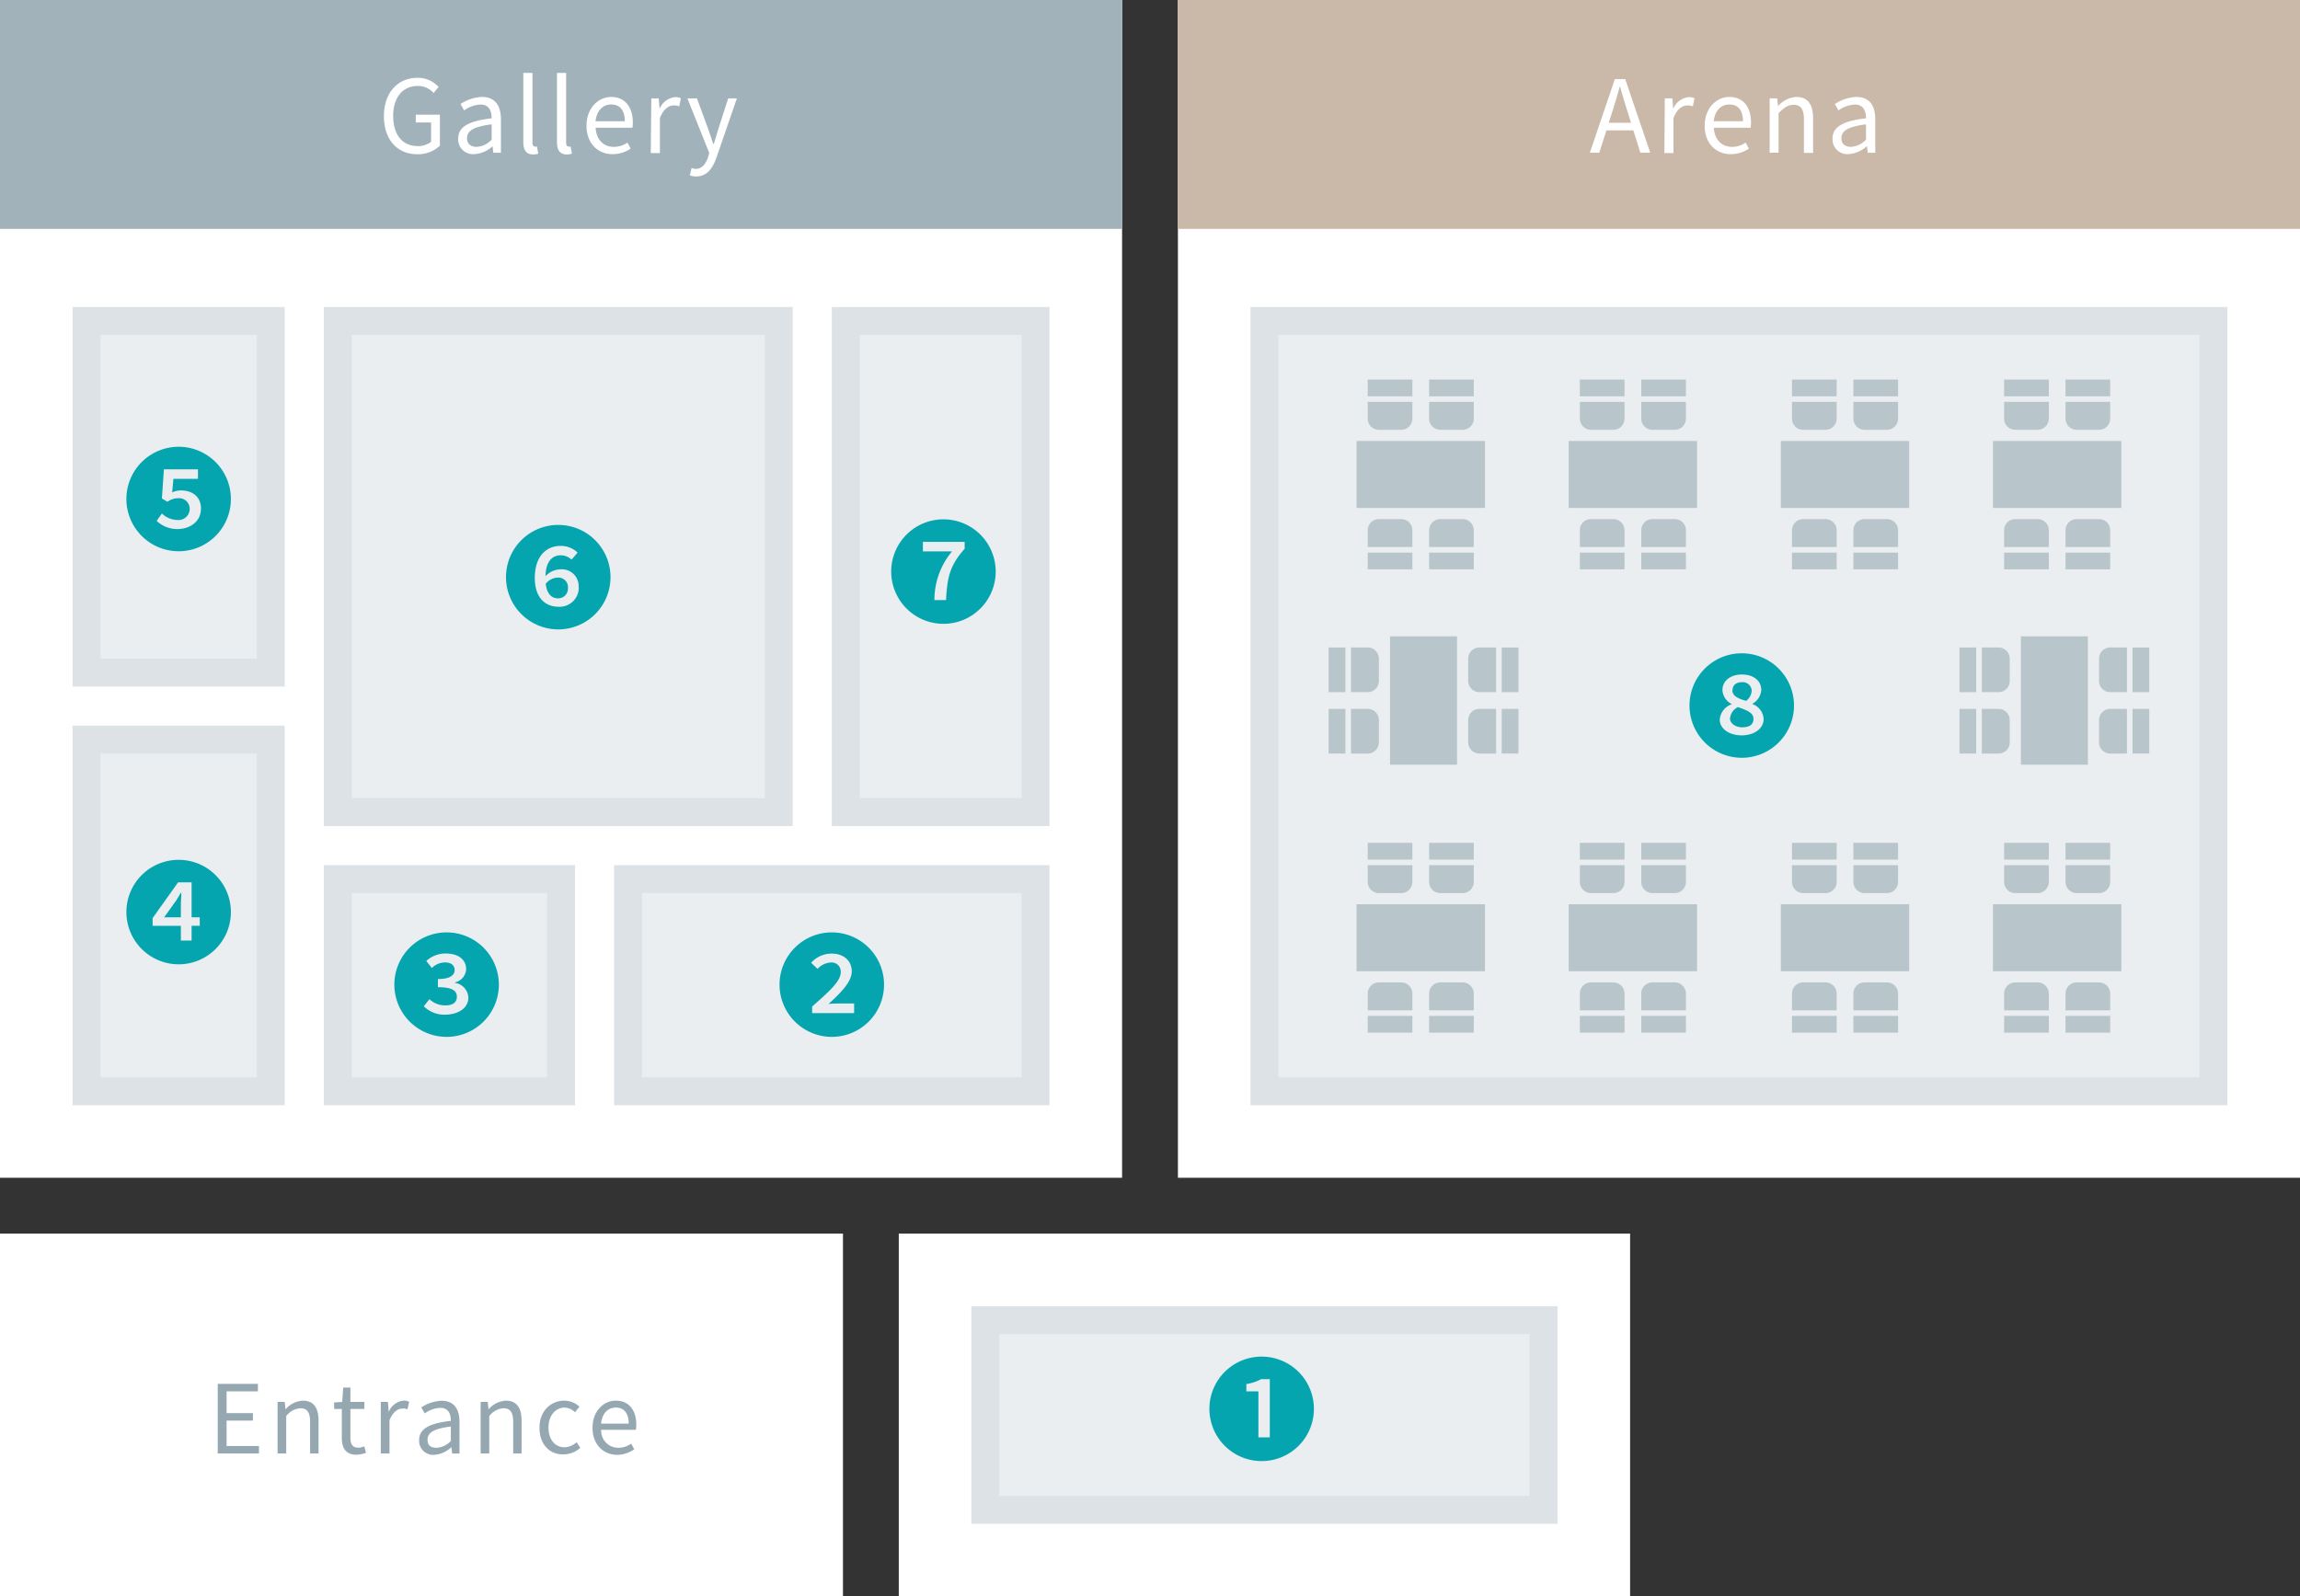 <svg xmlns="http://www.w3.org/2000/svg" width="412" height="286" viewBox="0 0 412 286"><rect x="0" y="0" width="412" height="286" fill="#333333" stroke="none"/><defs><style>.cls-1{fill:#fff;}.cls-2{fill:#a1b2bb;}.cls-3{fill:#95a8b2;}.cls-4{fill:#cab9a8;}.cls-5{opacity:0.3;}.cls-6{fill:#b8c5cb;}.cls-7{fill:#8a9fa9;}.cls-8{fill:#05a5af;}</style></defs><g id="レイヤー_2" data-name="レイヤー 2"><g id="レイアウト"><rect class="cls-1" width="201" height="211"/><rect class="cls-2" width="201" height="41"/><rect class="cls-1" y="221" width="151" height="65"/><rect class="cls-1" x="161" y="221" width="131" height="65"/><rect class="cls-1" x="211" width="201" height="211"/><path class="cls-3" d="M39,247.93H46.2v1.33H40.59v3.91h4.72v1.34H40.59v4.54h5.8v1.34H39Z"/><path class="cls-3" d="M49.72,251.16H51l.14,1.33h0a4.41,4.41,0,0,1,3.09-1.56c1.94,0,2.83,1.25,2.83,3.62v5.84H55.55v-5.64c0-1.73-.53-2.46-1.75-2.46a3.48,3.48,0,0,0-2.53,1.41v6.69H49.72Z"/><path class="cls-3" d="M61.23,257.54v-5.12H59.85v-1.17l1.45-.09.18-2.58h1.29v2.58h2.5v1.26h-2.5v5.15c0,1.14.36,1.79,1.43,1.79a3.32,3.32,0,0,0,1.06-.24l.3,1.16a5.84,5.84,0,0,1-1.7.34C61.89,260.62,61.23,259.39,61.23,257.54Z"/><path class="cls-3" d="M68.21,251.16h1.28l.13,1.69h.06a3.16,3.16,0,0,1,2.61-1.92,2,2,0,0,1,1,.2L73,252.49a2.19,2.19,0,0,0-.9-.15c-.77,0-1.72.54-2.33,2.12v5.93H68.21Z"/><path class="cls-3" d="M75.08,258c0-2,1.75-3,5.68-3.45,0-1.19-.39-2.33-1.9-2.33a5.14,5.14,0,0,0-2.78,1l-.61-1.07a7,7,0,0,1,3.64-1.2c2.24,0,3.2,1.51,3.2,3.79v5.67H81l-.13-1.1h-.06a4.94,4.94,0,0,1-3.06,1.33A2.51,2.51,0,0,1,75.08,258Zm5.68.15v-2.58c-3.11.37-4.17,1.14-4.17,2.33s.72,1.47,1.64,1.47A3.76,3.76,0,0,0,80.76,258.15Z"/><path class="cls-3" d="M86.1,251.16h1.27l.14,1.33h0a4.41,4.41,0,0,1,3.09-1.56c1.94,0,2.83,1.25,2.83,3.62v5.84H91.93v-5.64c0-1.73-.53-2.46-1.75-2.46a3.52,3.52,0,0,0-2.54,1.41v6.69H86.1Z"/><path class="cls-3" d="M96.64,255.79c0-3.08,2.09-4.86,4.45-4.86a4,4,0,0,1,2.7,1.08l-.79,1a2.71,2.71,0,0,0-1.86-.83c-1.66,0-2.89,1.44-2.89,3.57s1.16,3.53,2.86,3.53a3.25,3.25,0,0,0,2.17-.91l.67,1a4.41,4.41,0,0,1-3,1.18C98.52,260.62,96.64,258.85,96.64,255.79Z"/><path class="cls-3" d="M106.14,255.79c0-3,2-4.86,4.17-4.86,2.34,0,3.67,1.7,3.67,4.33a6.85,6.85,0,0,1-.07.89h-6.22a3.05,3.05,0,0,0,3.06,3.22,4,4,0,0,0,2.31-.73l.56,1a5.48,5.48,0,0,1-3.06,1C108.11,260.62,106.14,258.83,106.14,255.79Zm6.48-.75c0-1.87-.85-2.87-2.3-2.87s-2.46,1.05-2.65,2.87Z"/><path class="cls-1" d="M68.77,20.8c0-4.26,2.56-6.86,6-6.86a5,5,0,0,1,3.8,1.64l-.9,1.08a3.71,3.71,0,0,0-2.86-1.26c-2.65,0-4.38,2.06-4.38,5.35s1.57,5.42,4.39,5.42a3.67,3.67,0,0,0,2.4-.77V21.94H74.48V20.55H78.8V26.1a5.68,5.68,0,0,1-4.09,1.53C71.24,27.63,68.77,25.09,68.77,20.8Z"/><path class="cls-1" d="M82.07,24.86c0-2.13,1.86-3.19,6-3.66,0-1.26-.42-2.47-2-2.47a5.39,5.39,0,0,0-2.93,1.05l-.65-1.14a7.38,7.38,0,0,1,3.85-1.27c2.38,0,3.39,1.6,3.39,4v6H88.37l-.14-1.17h0a5.23,5.23,0,0,1-3.24,1.41A2.66,2.66,0,0,1,82.07,24.86Zm6,.16V22.28c-3.3.4-4.41,1.21-4.41,2.47,0,1.11.75,1.56,1.72,1.56A4,4,0,0,0,88.09,25Z"/><path class="cls-1" d="M93.74,25.45V13.06h1.64v12.5c0,.5.21.7.46.7a1.35,1.35,0,0,0,.35,0l.23,1.26a2.54,2.54,0,0,1-1,.15C94.24,27.63,93.74,26.84,93.74,25.45Z"/><path class="cls-1" d="M99.77,25.45V13.06h1.64v12.5c0,.5.21.7.46.7a1.35,1.35,0,0,0,.35,0l.23,1.26a2.54,2.54,0,0,1-1,.15C100.27,27.63,99.77,26.84,99.77,25.45Z"/><path class="cls-1" d="M105.06,22.52c0-3.17,2.14-5.15,4.41-5.15,2.48,0,3.89,1.8,3.89,4.59a7.24,7.24,0,0,1-.07.93H106.7c.1,2.09,1.38,3.42,3.24,3.42a4.2,4.2,0,0,0,2.45-.77l.59,1.08a5.8,5.8,0,0,1-3.24,1C107.15,27.63,105.06,25.74,105.06,22.52Zm6.86-.8c0-2-.9-3-2.43-3s-2.61,1.12-2.81,3Z"/><path class="cls-1" d="M116.67,17.62H118l.14,1.78h.06a3.36,3.36,0,0,1,2.77-2,2.08,2.08,0,0,1,1,.21l-.3,1.44a2.45,2.45,0,0,0-1-.16c-.81,0-1.81.58-2.46,2.25v6.28h-1.64Z"/><path class="cls-1" d="M123.56,31.41l.33-1.31a2.3,2.3,0,0,0,.73.16c1.12,0,1.82-.9,2.22-2.11l.21-.74-3.92-9.79h1.71l2,5.44c.29.84.63,1.85.93,2.73h.09c.28-.88.56-1.87.83-2.73l1.75-5.44H132L128.35,28.2c-.68,1.93-1.69,3.41-3.64,3.41A3,3,0,0,1,123.56,31.41Z"/><rect class="cls-4" x="211" width="201" height="41"/><path class="cls-1" d="M292.58,23.36h-4.82l-1.28,4h-1.69l4.48-13.19h1.86l4.48,13.19h-1.77ZM292.17,22l-.63-2c-.49-1.49-.9-2.93-1.33-4.46h-.07c-.42,1.55-.85,3-1.32,4.46l-.65,2Z"/><path class="cls-1" d="M298.22,17.62h1.35l.14,1.78h.06a3.36,3.36,0,0,1,2.77-2,2.08,2.08,0,0,1,1,.21l-.3,1.44a2.45,2.45,0,0,0-1-.16c-.81,0-1.82.58-2.47,2.25v6.28h-1.63Z"/><path class="cls-1" d="M305.36,22.52c0-3.17,2.14-5.15,4.41-5.15,2.49,0,3.89,1.8,3.89,4.59a5.79,5.79,0,0,1-.07.93H307c.11,2.09,1.39,3.42,3.24,3.42a4.17,4.17,0,0,0,2.45-.77l.59,1.08a5.77,5.77,0,0,1-3.24,1C307.45,27.63,305.36,25.74,305.36,22.52Zm6.86-.8c0-2-.9-3-2.43-3s-2.61,1.12-2.81,3Z"/><path class="cls-1" d="M317,17.62h1.35l.15,1.4h0a4.69,4.69,0,0,1,3.28-1.65c2.05,0,3,1.33,3,3.83v6.19h-1.64v-6c0-1.84-.56-2.61-1.86-2.61-1,0-1.69.5-2.68,1.49v7.09H317Z"/><path class="cls-1" d="M328.26,24.86c0-2.13,1.85-3.19,6-3.66,0-1.26-.41-2.47-2-2.47a5.39,5.39,0,0,0-2.93,1.05l-.65-1.14a7.42,7.42,0,0,1,3.85-1.27c2.38,0,3.39,1.6,3.39,4v6h-1.35l-.14-1.17h-.06a5.19,5.19,0,0,1-3.24,1.41A2.65,2.65,0,0,1,328.26,24.86Zm6,.16V22.28c-3.29.4-4.41,1.21-4.41,2.47,0,1.11.76,1.56,1.73,1.56A4,4,0,0,0,334.27,25Z"/><g class="cls-5"><rect class="cls-6" x="15.5" y="132.5" width="33" height="63"/><path class="cls-7" d="M46,135v58H18V135H46m5-5H13v68H51V130Z"/></g><g class="cls-5"><rect class="cls-6" x="60.5" y="157.5" width="40" height="38"/><path class="cls-7" d="M98,160v33H63V160H98m5-5H58v43h45V155Z"/></g><g class="cls-5"><rect class="cls-6" x="112.5" y="157.5" width="73" height="38"/><path class="cls-7" d="M183,160v33H115V160h68m5-5H110v43h78V155Z"/></g><g class="cls-5"><rect class="cls-6" x="151.5" y="57.5" width="34" height="88"/><path class="cls-7" d="M183,60v83H154V60h29m5-5H149v93h39V55Z"/></g><g class="cls-5"><rect class="cls-6" x="60.5" y="57.5" width="79" height="88"/><path class="cls-7" d="M137,60v83H63V60h74m5-5H58v93h84V55Z"/></g><path class="cls-8" d="M90.64,103.4a9.36,9.36,0,1,1,9.36,9.36A9.37,9.37,0,0,1,90.64,103.4Zm13,1.88A3,3,0,0,0,100.4,102a3.77,3.77,0,0,0-2.68,1.22c.06-2.78,1.3-3.74,2.76-3.74a2.87,2.87,0,0,1,1.9.78L103.46,99a4.27,4.27,0,0,0-3.06-1.2c-2.42,0-4.6,1.72-4.6,5.76,0,3.56,1.92,5.14,4.22,5.14A3.44,3.44,0,0,0,103.68,105.28Zm-5.92-.62a2.77,2.77,0,0,1,2.14-1.18,1.72,1.72,0,0,1,1.88,1.86A1.76,1.76,0,0,1,100,107.2C98.82,107.2,98,106.44,97.76,104.66Z"/><path class="cls-8" d="M159.64,102.4a9.36,9.36,0,1,1,9.36,9.36A9.37,9.37,0,0,1,159.64,102.4Zm9.82,5.1c.22-4.06.66-6.18,3.34-9.18V97.08h-7.48v1.7h5.22a13.6,13.6,0,0,0-3.16,8.72Z"/><path class="cls-8" d="M22.64,163.4A9.36,9.36,0,1,1,32,172.76,9.37,9.37,0,0,1,22.64,163.4Zm11.68,5.1v-2.64h1.46v-1.52H34.32v-6.26H31.9l-4.56,6.4v1.38H32.4v2.64Zm-2.84-7.06c.2-.26.76-1.26.92-1.5h.08c0,.64-.08,1.58-.08,2.18v2.22h-3Z"/><g class="cls-5"><rect class="cls-6" x="15.5" y="57.5" width="33" height="63"/><path class="cls-7" d="M46,60v58H18V60H46m5-5H13v68H51V55Z"/></g><path class="cls-8" d="M22.64,89.4A9.36,9.36,0,1,1,32,98.76,9.37,9.37,0,0,1,22.64,89.4ZM36,91.12c0-2.22-1.64-3.26-3.6-3.26a3.65,3.65,0,0,0-1.56.36l.22-2.44h4.4v-1.7h-6.1L29,89.3l1,.6a3.14,3.14,0,0,1,1.88-.64,1.9,1.9,0,0,1,2.1,1.9,2,2,0,0,1-2.16,2A4.14,4.14,0,0,1,29,92l-.94,1.32a5.36,5.36,0,0,0,3.84,1.46C34.06,94.74,36,93.42,36,91.12Z"/><path class="cls-8" d="M70.64,176.4A9.36,9.36,0,1,1,80,185.76,9.37,9.37,0,0,1,70.64,176.4Zm13.26,2.32a2.81,2.81,0,0,0-2.4-2.64V176a2.56,2.56,0,0,0,2-2.36c0-1.8-1.5-2.82-3.68-2.82a5.14,5.14,0,0,0-3.46,1.34l1,1.26a3.38,3.38,0,0,1,2.36-1c1.08,0,1.72.52,1.72,1.38s-.78,1.6-3,1.6v1.46c2.62,0,3.4.66,3.4,1.72s-.84,1.54-2,1.54A4.1,4.1,0,0,1,76.92,179l-1,1.28a5.19,5.19,0,0,0,3.88,1.5C82.08,181.74,83.9,180.62,83.9,178.72Z"/><path class="cls-8" d="M139.64,176.4a9.36,9.36,0,1,1,9.36,9.36A9.37,9.37,0,0,1,139.64,176.4ZM153,181.5v-1.72h-2.6c-.66,0-1.42,0-2,.1,2.26-2.06,4.18-4,4.18-5.86s-1.42-3.18-3.6-3.18a4.92,4.92,0,0,0-3.68,1.64l1.14,1.1a3.49,3.49,0,0,1,2.32-1.14,1.63,1.63,0,0,1,1.84,1.76c0,1.56-2,3.38-5.12,6.12v1.18Z"/><g class="cls-5"><rect class="cls-6" x="176.5" y="236.5" width="100" height="34"/><path class="cls-7" d="M274,239v29H179V239h95m5-5H174v39H279V234Z"/></g><rect class="cls-6" x="243" y="162" width="23" height="12"/><path class="cls-6" d="M251,160h-4a2,2,0,0,1-2-2v-3h8v3A2,2,0,0,1,251,160Z"/><rect class="cls-6" x="245" y="151" width="8" height="3"/><path class="cls-6" d="M262,160h-4a2,2,0,0,1-2-2v-3h8v3A2,2,0,0,1,262,160Z"/><rect class="cls-6" x="256" y="151" width="8" height="3"/><path class="cls-6" d="M258,176h4a2,2,0,0,1,2,2v3h-8v-3A2,2,0,0,1,258,176Z"/><rect class="cls-6" x="256" y="182" width="8" height="3"/><path class="cls-6" d="M247,176h4a2,2,0,0,1,2,2v3h-8v-3A2,2,0,0,1,247,176Z"/><rect class="cls-6" x="245" y="182" width="8" height="3"/><rect class="cls-6" x="281" y="162" width="23" height="12"/><path class="cls-6" d="M289,160h-4a2,2,0,0,1-2-2v-3h8v3A2,2,0,0,1,289,160Z"/><rect class="cls-6" x="283" y="151" width="8" height="3"/><path class="cls-6" d="M300,160h-4a2,2,0,0,1-2-2v-3h8v3A2,2,0,0,1,300,160Z"/><rect class="cls-6" x="294" y="151" width="8" height="3"/><path class="cls-6" d="M296,176h4a2,2,0,0,1,2,2v3h-8v-3A2,2,0,0,1,296,176Z"/><rect class="cls-6" x="294" y="182" width="8" height="3"/><path class="cls-6" d="M285,176h4a2,2,0,0,1,2,2v3h-8v-3A2,2,0,0,1,285,176Z"/><rect class="cls-6" x="283" y="182" width="8" height="3"/><rect class="cls-6" x="319" y="162" width="23" height="12"/><path class="cls-6" d="M327,160h-4a2,2,0,0,1-2-2v-3h8v3A2,2,0,0,1,327,160Z"/><rect class="cls-6" x="321" y="151" width="8" height="3"/><path class="cls-6" d="M338,160h-4a2,2,0,0,1-2-2v-3h8v3A2,2,0,0,1,338,160Z"/><rect class="cls-6" x="332" y="151" width="8" height="3"/><path class="cls-6" d="M334,176h4a2,2,0,0,1,2,2v3h-8v-3A2,2,0,0,1,334,176Z"/><rect class="cls-6" x="332" y="182" width="8" height="3"/><path class="cls-6" d="M323,176h4a2,2,0,0,1,2,2v3h-8v-3A2,2,0,0,1,323,176Z"/><rect class="cls-6" x="321" y="182" width="8" height="3"/><rect class="cls-6" x="243" y="79" width="23" height="12"/><path class="cls-6" d="M251,77h-4a2,2,0,0,1-2-2V72h8v3A2,2,0,0,1,251,77Z"/><rect class="cls-6" x="245" y="68" width="8" height="3"/><path class="cls-6" d="M262,77h-4a2,2,0,0,1-2-2V72h8v3A2,2,0,0,1,262,77Z"/><rect class="cls-6" x="256" y="68" width="8" height="3"/><path class="cls-6" d="M258,93h4a2,2,0,0,1,2,2v3h-8V95A2,2,0,0,1,258,93Z"/><rect class="cls-6" x="256" y="99" width="8" height="3"/><path class="cls-6" d="M247,93h4a2,2,0,0,1,2,2v3h-8V95A2,2,0,0,1,247,93Z"/><rect class="cls-6" x="245" y="99" width="8" height="3"/><rect class="cls-6" x="249" y="114" width="12" height="23"/><path class="cls-6" d="M263,122v-4a2,2,0,0,1,2-2h3v8h-3A2,2,0,0,1,263,122Z"/><rect class="cls-6" x="269" y="116" width="3" height="8"/><path class="cls-6" d="M263,133v-4a2,2,0,0,1,2-2h3v8h-3A2,2,0,0,1,263,133Z"/><rect class="cls-6" x="269" y="127" width="3" height="8"/><path class="cls-6" d="M247,129v4a2,2,0,0,1-2,2h-3v-8h3A2,2,0,0,1,247,129Z"/><rect class="cls-6" x="238" y="127" width="3" height="8"/><path class="cls-6" d="M247,118v4a2,2,0,0,1-2,2h-3v-8h3A2,2,0,0,1,247,118Z"/><rect class="cls-6" x="238" y="116" width="3" height="8"/><rect class="cls-6" x="362" y="114" width="12" height="23"/><path class="cls-6" d="M376,122v-4a2,2,0,0,1,2-2h3v8h-3A2,2,0,0,1,376,122Z"/><rect class="cls-6" x="382" y="116" width="3" height="8"/><path class="cls-6" d="M376,133v-4a2,2,0,0,1,2-2h3v8h-3A2,2,0,0,1,376,133Z"/><rect class="cls-6" x="382" y="127" width="3" height="8"/><path class="cls-6" d="M360,129v4a2,2,0,0,1-2,2h-3v-8h3A2,2,0,0,1,360,129Z"/><rect class="cls-6" x="351" y="127" width="3" height="8"/><path class="cls-6" d="M360,118v4a2,2,0,0,1-2,2h-3v-8h3A2,2,0,0,1,360,118Z"/><rect class="cls-6" x="351" y="116" width="3" height="8"/><rect class="cls-6" x="281" y="79" width="23" height="12"/><path class="cls-6" d="M289,77h-4a2,2,0,0,1-2-2V72h8v3A2,2,0,0,1,289,77Z"/><rect class="cls-6" x="283" y="68" width="8" height="3"/><path class="cls-6" d="M300,77h-4a2,2,0,0,1-2-2V72h8v3A2,2,0,0,1,300,77Z"/><rect class="cls-6" x="294" y="68" width="8" height="3"/><path class="cls-6" d="M296,93h4a2,2,0,0,1,2,2v3h-8V95A2,2,0,0,1,296,93Z"/><rect class="cls-6" x="294" y="99" width="8" height="3"/><path class="cls-6" d="M285,93h4a2,2,0,0,1,2,2v3h-8V95A2,2,0,0,1,285,93Z"/><rect class="cls-6" x="283" y="99" width="8" height="3"/><rect class="cls-6" x="319" y="79" width="23" height="12"/><path class="cls-6" d="M327,77h-4a2,2,0,0,1-2-2V72h8v3A2,2,0,0,1,327,77Z"/><rect class="cls-6" x="321" y="68" width="8" height="3"/><path class="cls-6" d="M338,77h-4a2,2,0,0,1-2-2V72h8v3A2,2,0,0,1,338,77Z"/><rect class="cls-6" x="332" y="68" width="8" height="3"/><path class="cls-6" d="M334,93h4a2,2,0,0,1,2,2v3h-8V95A2,2,0,0,1,334,93Z"/><rect class="cls-6" x="332" y="99" width="8" height="3"/><path class="cls-6" d="M323,93h4a2,2,0,0,1,2,2v3h-8V95A2,2,0,0,1,323,93Z"/><rect class="cls-6" x="321" y="99" width="8" height="3"/><rect class="cls-6" x="357" y="79" width="23" height="12"/><path class="cls-6" d="M365,77h-4a2,2,0,0,1-2-2V72h8v3A2,2,0,0,1,365,77Z"/><rect class="cls-6" x="359" y="68" width="8" height="3"/><path class="cls-6" d="M376,77h-4a2,2,0,0,1-2-2V72h8v3A2,2,0,0,1,376,77Z"/><rect class="cls-6" x="370" y="68" width="8" height="3"/><path class="cls-6" d="M372,93h4a2,2,0,0,1,2,2v3h-8V95A2,2,0,0,1,372,93Z"/><rect class="cls-6" x="370" y="99" width="8" height="3"/><path class="cls-6" d="M361,93h4a2,2,0,0,1,2,2v3h-8V95A2,2,0,0,1,361,93Z"/><rect class="cls-6" x="359" y="99" width="8" height="3"/><rect class="cls-6" x="357" y="162" width="23" height="12"/><path class="cls-6" d="M365,160h-4a2,2,0,0,1-2-2v-3h8v3A2,2,0,0,1,365,160Z"/><rect class="cls-6" x="359" y="151" width="8" height="3"/><path class="cls-6" d="M376,160h-4a2,2,0,0,1-2-2v-3h8v3A2,2,0,0,1,376,160Z"/><rect class="cls-6" x="370" y="151" width="8" height="3"/><path class="cls-6" d="M372,176h4a2,2,0,0,1,2,2v3h-8v-3A2,2,0,0,1,372,176Z"/><rect class="cls-6" x="370" y="182" width="8" height="3"/><path class="cls-6" d="M361,176h4a2,2,0,0,1,2,2v3h-8v-3A2,2,0,0,1,361,176Z"/><rect class="cls-6" x="359" y="182" width="8" height="3"/><g class="cls-5"><rect class="cls-6" x="226.5" y="57.5" width="170" height="138"/><path class="cls-7" d="M394,60V193H229V60H394m5-5H224V198H399V55Z"/></g><path class="cls-8" d="M302.64,126.4a9.36,9.36,0,1,1,9.36,9.36A9.37,9.37,0,0,1,302.64,126.4Zm13.28,2.44a3,3,0,0,0-2-2.7v-.06a3.1,3.1,0,0,0,1.58-2.46c0-1.62-1.34-2.78-3.48-2.78-2,0-3.48,1.1-3.48,2.82a3,3,0,0,0,1.64,2.46v.06a3.15,3.15,0,0,0-2.12,2.74c0,1.62,1.66,2.82,3.94,2.82S315.92,130.48,315.92,128.84Zm-6-.22a2.44,2.44,0,0,1,1.4-1.94c1.62.58,2.78,1,2.78,2.1s-.82,1.52-2,1.52S309.88,129.64,309.88,128.62Zm.44-5c0-.9.7-1.4,1.64-1.4a1.59,1.59,0,0,1,1.78,1.54,2.39,2.39,0,0,1-1,1.8C311.38,125.18,310.32,124.68,310.32,123.66Z"/><path class="cls-8" d="M216.64,252.4a9.36,9.36,0,1,1,9.36,9.36A9.37,9.37,0,0,1,216.64,252.4Zm10.82,5.1V247.08H225.9a8.16,8.16,0,0,1-2.64.88v1.3h2.16v8.24Z"/></g></g></svg>